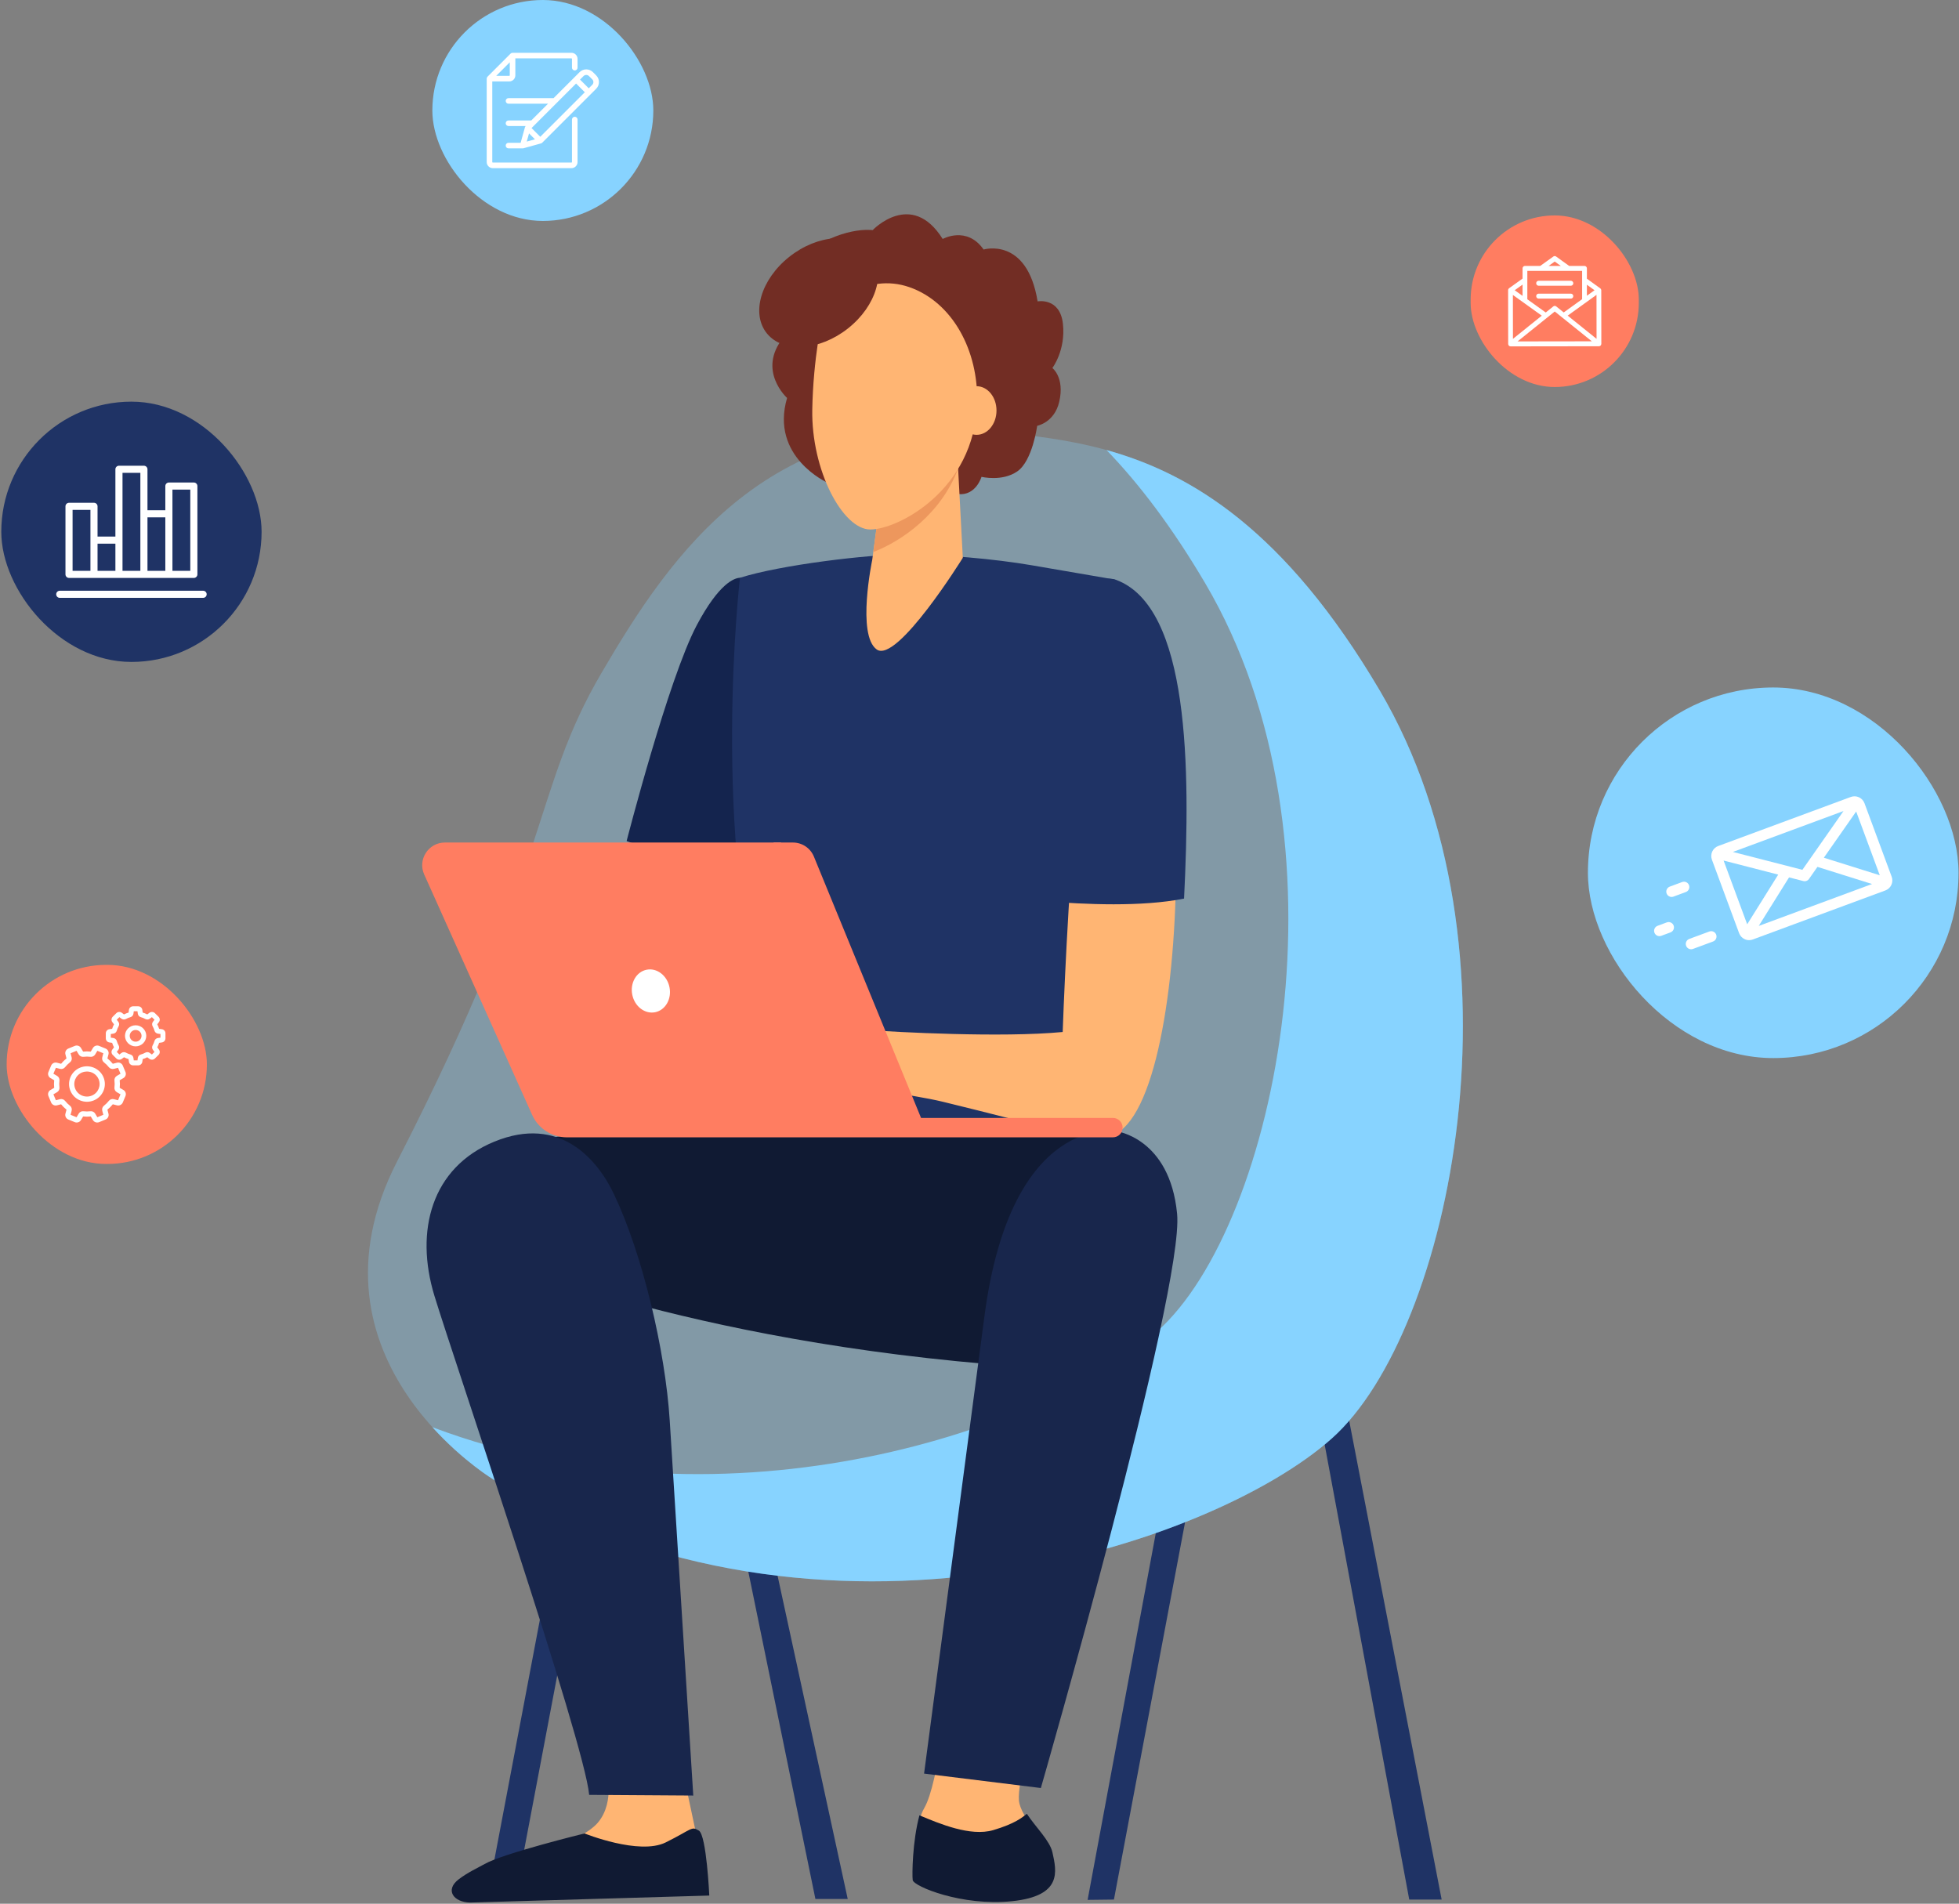 <?xml version="1.0" encoding="UTF-8"?> <svg xmlns="http://www.w3.org/2000/svg" width="1422" height="1382" viewBox="0 0 1422 1382" fill="none"><rect x="0" y="0" width="1422" height="1382" fill="#808080" stroke="none"/><g clip-path="url(#clip0)"><path d="M458.986 928.652L439.426 924.945L354.486 1373.14L374.045 1376.85L458.986 928.652Z" fill="#1F3365"></path><path d="M1022.94 1378.96H1046.47L958.796 924.941L939.238 928.651L1022.94 1378.96Z" fill="#1F3365"></path><path d="M591.885 1378.55H615.345L552.984 1091.16L533.473 1093.51L591.885 1378.55Z" fill="#1F3365"></path><path d="M808.583 1378.96L789.477 1379.19L873.538 926.98L893.095 930.681L808.583 1378.96Z" fill="#1F3365"></path><path opacity="0.3" d="M723.247 313.473C800.699 321.769 900.934 330.516 1001.55 501.277C1111.53 687.904 1053.63 966.686 966.833 1044.16C880.032 1121.62 596.537 1217.28 358.223 1074.08C358.223 1074.08 214.328 987.296 288.172 843.277C401.815 621.638 385.758 575.422 436.569 488.562C487.38 401.703 558.843 295.87 723.247 313.473Z" fill="#87D3FF"></path><path d="M1001.55 501.275C932.871 384.725 864.375 343.655 803.179 326.688C826.847 351.182 850.849 382.695 874.868 423.455C984.844 610.082 926.948 888.864 840.147 966.334C763.171 1035.03 531.506 1118.01 313.844 1036.04C336.225 1060.8 358.222 1074.07 358.222 1074.07C596.536 1217.27 880.031 1121.61 966.832 1044.15C1053.64 966.684 1111.53 687.91 1001.55 501.275Z" fill="#87D3FF"></path><path d="M474.58 597.145L454.672 656.869L515.349 633.001L474.58 597.145Z" fill="#F79C8D"></path><path d="M537.133 419.422C533.089 419.589 522.003 423.282 505.796 453.808C485.102 492.789 454.852 610.551 454.852 610.551L545.145 644.06L556.749 619.482L575.855 430.258C575.847 430.258 538.252 419.372 537.133 419.422Z" fill="#14244E"></path><path d="M656.487 402.446C630.664 402.479 566.779 409.99 537.129 419.43C537.129 419.43 515.35 606.015 556.737 747.804C566.002 779.541 549.076 879.367 549.076 879.367L816.63 875.85C816.63 875.85 784.934 634.511 796.873 595.53C808.811 556.549 809.095 420.691 809.095 420.691C809.095 420.691 807.265 420.407 748.986 410.365C721.801 405.679 684.056 402.412 656.487 402.446Z" fill="#1F3365"></path><path d="M687.666 1225.68C687.666 1225.68 681.751 1293.77 670.866 1312.61C659.98 1331.47 671.442 1363.52 672.01 1367.92C672.587 1372.32 694.918 1378.6 730.432 1374.84C765.946 1371.07 765.369 1362.9 762.504 1349.7C759.638 1336.5 740.741 1319.53 739.596 1306.97C738.452 1294.39 750.482 1249.15 750.482 1249.15L687.666 1225.68Z" fill="#FFB573"></path><path d="M579.258 823.171C579.258 823.171 394.57 812.954 353.325 837.841C312.08 862.737 360.785 913.849 360.785 913.849C360.785 913.849 511.146 979.004 762.869 993.482C822.476 996.907 827.614 838.585 816.47 825.485C805.325 812.386 579.258 823.171 579.258 823.171Z" fill="#101A33"></path><path d="M734.86 1380.12C771.426 1376.24 766.907 1358.34 763.957 1344.74C762.111 1336.23 751.618 1326.21 745.369 1316.71C742.103 1319.31 736.781 1323.89 720.899 1328.57C704.408 1333.42 681.801 1323.82 667.399 1317.8C662.261 1336.84 662.027 1361.13 662.511 1364.81C663.104 1369.34 698.293 1384.01 734.86 1380.12Z" fill="#101A33"></path><path d="M714.676 954.849C707.299 1010.5 670.766 1287.52 670.766 1287.52L755.537 1297.99C755.537 1297.99 859.781 936.411 854.435 881.106C849.088 825.8 810.065 821.147 810.065 821.147C810.065 821.147 734.208 807.546 714.676 954.849Z" fill="#18264C"></path><path d="M633.465 167.048C633.465 167.048 661.628 137.349 684.284 173.481C684.284 173.481 701.736 163.682 713.984 181.134C713.984 181.134 745.513 171.643 753.174 218.786C753.174 218.786 769.398 215.729 771.545 235.011C773.692 254.301 763.892 267.158 763.892 267.158C763.892 267.158 773.007 273.992 768.863 291.728C765.346 306.807 752.865 309.105 752.865 309.105C752.865 309.105 749.498 334.518 738.479 342.171C727.459 349.823 712.455 346.148 712.455 346.148C712.455 346.148 708.478 359.924 695.621 358.696C682.764 357.468 666.841 345.229 652.455 350.734C638.068 356.248 600.716 350.425 600.716 350.425C600.716 350.425 558.778 331.753 571.326 288.887C571.326 288.887 549.287 268.987 568.569 245.111C568.569 245.111 554.484 207.759 582.345 185.72C610.199 163.673 633.465 167.048 633.465 167.048Z" fill="#722D24"></path><path d="M638.223 368.653L633.127 406.481C633.127 406.481 621.707 460.976 636.402 471.477C651.097 481.987 698.892 404.927 698.892 404.927L693.846 309.078L638.223 368.653Z" fill="#FFB573"></path><path d="M695.469 340.139C683.33 372.83 654.424 392.93 633.906 400.725L638.225 368.653L693.84 309.078L695.469 340.139Z" fill="#ED975D"></path><path d="M659.878 208.385C630.061 198.118 598.273 217.926 593.72 248.67C591.74 262.028 589.952 278.829 589.618 297.2C588.816 341.377 611.69 384.377 631.749 384.377C651.808 384.377 707.255 355.78 709.26 293.056C710.505 254.334 691.173 219.154 659.878 208.385Z" fill="#FFB573"></path><path d="M694.484 298.008C694.484 307.757 700.942 315.652 708.912 315.652C716.882 315.652 723.34 307.749 723.34 298.008C723.34 288.258 716.882 280.363 708.912 280.363C700.951 280.363 694.484 288.266 694.484 298.008Z" fill="#FFB573"></path><path d="M572.971 186.404C552.252 202.82 544.984 227.766 556.747 242.119C568.51 256.471 594.843 254.801 615.57 238.384C636.288 221.968 643.556 197.022 631.794 182.67C620.031 168.309 593.69 169.988 572.971 186.404Z" fill="#722D24"></path><path d="M812.01 441.428C786.998 432.079 774.759 656.709 771.383 749.166C727.081 753.41 649.87 749.2 630.647 747.763C621.608 747.086 600.755 739.475 591.766 738.306C582.552 737.103 574.197 736.476 569.669 737.261C568.007 737.554 521.832 756.368 517.881 760.495C512.985 765.616 499.735 778.523 501.974 784.104C504.205 789.684 527.447 768.548 527.447 768.548L538.8 762.199C524.665 775.958 497.697 794.087 501.582 800.687C505.366 807.12 529.694 788.732 547.029 776.192C532.158 789.576 513.687 813.528 517.948 817.262C521.774 820.62 542.785 792.893 565.241 784.906C573.562 781.948 581.858 790.144 588.399 791.13C593.212 791.857 600.639 793.402 605.359 792.074L629.67 785.198C637.949 785.942 638.158 790.829 646.52 792.6C656.228 794.664 672.16 796.827 684.524 799.843C755.728 817.178 779.479 825.232 801.275 825.224C867.299 825.174 871.134 463.525 812.01 441.428Z" fill="#FFB573"></path><path d="M859.487 652.314C864.174 557.61 863.489 440.876 810.213 420.959C789.194 413.098 752.143 460.349 758.801 654.236C787.239 656.575 828.994 658.463 859.487 652.314Z" fill="#1F3365"></path><path d="M561.449 611.621H566.88L648.518 811.548L642.895 810.695L561.449 611.621Z" fill="#F79C8D"></path><path d="M439.777 1283.92C439.777 1283.92 447.171 1307.55 433.929 1323.18C420.688 1338.81 365.649 1354.15 358.423 1362.62C351.197 1371.08 351.748 1378.29 351.748 1378.29L506.219 1374.05L504.54 1327.56L497.43 1294.15L439.777 1283.92Z" fill="#FFB573"></path><path d="M424.314 1330.97C424.314 1330.97 464.005 1346.97 483.179 1337.5C502.352 1328.02 501.775 1325.4 507.322 1328.93C512.87 1332.47 514.858 1376.05 514.858 1376.05L341.164 1381.14C329.075 1380.87 322.968 1371.99 332.785 1364.4C339.518 1359.19 347.296 1355.7 351.724 1353.18C365.308 1345.41 424.314 1330.97 424.314 1330.97Z" fill="#101A33"></path><path d="M445.622 866.795C433.684 841.757 406.533 809.159 358.754 828.792C313.19 847.522 300.959 893.546 315.337 940.672C329.715 987.799 424.361 1264.85 427.661 1302.95L503.233 1303.45C503.233 1303.45 489.499 1084.07 486.132 1031.05C482.882 980.029 466.291 910.137 445.622 866.795Z" fill="#18264C"></path><path d="M322.951 611.621H575.559C582.243 611.621 588.266 615.656 590.798 621.847L668.576 811.548H807.842C811.735 811.548 814.893 814.705 814.893 818.59C814.893 822.483 811.735 825.633 807.842 825.633H411.481C400.587 825.633 390.704 819.234 386.243 809.292L307.921 634.829C303.026 623.944 311.004 611.621 322.951 611.621Z" fill="#FF7D61"></path><path d="M458.948 722.09C460.653 730.611 468.088 736.309 475.548 734.813C483.009 733.318 487.679 725.206 485.975 716.685C484.27 708.163 476.835 702.466 469.375 703.961C461.914 705.448 457.244 713.568 458.948 722.09Z" fill="white"></path></g><rect x="313.836" width="160.398" height="160.398" rx="80.199" fill="#87D3FF"></rect><g clip-path="url(#clip1)"><path d="M417.21 51.147C418.326 51.147 419.231 50.242 419.231 49.126V42.748C419.231 40.311 417.249 38.328 414.813 38.328H372.054C371.518 38.328 371.004 38.541 370.625 38.92L353.881 55.664C353.502 56.043 353.289 56.557 353.289 57.093V117.646C353.289 120.084 355.272 122.067 357.71 122.067H414.813C417.249 122.067 419.231 120.084 419.231 117.646V86.787C419.231 85.671 418.326 84.766 417.21 84.766C416.094 84.766 415.189 85.671 415.189 86.787V117.646C415.189 117.855 415.02 118.024 414.813 118.024H357.71C357.501 118.024 357.332 117.855 357.332 117.646V59.114H369.657C372.094 59.114 374.076 57.132 374.076 54.696V42.37H414.813C415.02 42.37 415.189 42.54 415.189 42.748V49.126C415.189 50.242 416.094 51.147 417.21 51.147ZM370.033 54.696C370.033 54.903 369.864 55.072 369.657 55.072H360.191L370.033 45.229V54.696Z" fill="white"></path><path d="M432.771 54.745L430.393 52.367C427.726 49.7 423.388 49.701 420.721 52.367L401.843 71.245H369.099C367.983 71.245 367.078 72.15 367.078 73.266C367.078 74.382 367.983 75.287 369.099 75.287H397.801L385.636 87.452H369.099C367.983 87.452 367.078 88.357 367.078 89.473C367.078 90.589 367.983 91.494 369.099 91.494H381.593L381.561 91.527C381.314 91.773 381.136 92.079 381.043 92.415L377.921 103.659H369.099C367.983 103.659 367.078 104.564 367.078 105.68C367.078 106.796 367.983 107.701 369.099 107.701H379.457C379.458 107.701 379.9 107.651 379.966 107.634C379.976 107.632 392.722 104.095 392.722 104.095C393.058 104.002 393.364 103.823 393.611 103.576L432.771 64.416C435.438 61.75 435.438 57.411 432.771 54.745ZM382.361 102.776L384.011 96.835L388.302 101.127L382.361 102.776ZM392.182 99.289L385.849 92.956L418.174 60.631L424.507 66.963L392.182 99.289ZM429.913 61.558L427.366 64.105L421.033 57.772L423.579 55.225C424.67 54.135 426.444 54.135 427.534 55.225L429.913 57.603C431.003 58.694 431.003 60.468 429.913 61.558Z" fill="white"></path></g><rect x="0.934" y="291.57" width="188.953" height="188.953" rx="94.476" fill="#1F3365"></rect><g clip-path="url(#clip2)"><path d="M147.44 428.84H43.381C41.956 428.84 40.801 429.995 40.801 431.42C40.801 432.845 41.956 434 43.381 434H147.44C148.864 434 150.02 432.845 150.02 431.42C150.02 429.995 148.865 428.84 147.44 428.84Z" fill="white"></path><path d="M140.71 350.275H122.589C121.164 350.275 120.008 351.431 120.008 352.855V370.399H107.048V340.674C107.048 339.249 105.892 338.094 104.467 338.094H86.346C84.921 338.094 83.766 339.249 83.766 340.674V389.499H70.805V367.566C70.805 366.14 69.65 364.985 68.225 364.985H50.104C48.679 364.985 47.523 366.14 47.523 367.566V416.962C47.523 418.388 48.679 419.543 50.104 419.543H68.225H86.346H104.467H122.588H140.709C142.135 419.543 143.29 418.387 143.29 416.962V352.855C143.29 351.431 142.135 350.275 140.71 350.275ZM65.645 414.382H52.684V370.146H65.645V414.382ZM83.766 414.382H70.805V394.66H83.766V414.382ZM101.887 372.979V414.382H88.927V343.254H101.887V372.979ZM120.009 414.382H107.048V375.559H120.009V414.382ZM138.13 414.382H125.169V372.979V355.436H138.13V414.382H138.13Z" fill="white"></path></g><rect x="4.824" y="700.441" width="145.348" height="144.512" rx="72.256" fill="#FF7D61"></rect><g clip-path="url(#clip3)"><path d="M89.621 791.274C88.725 790.741 87.806 790.205 86.886 789.68C87.102 787.855 87.103 786.01 86.887 784.189C87.81 783.662 88.729 783.126 89.621 782.595C91.122 781.702 91.748 779.818 91.076 778.211C91.076 778.211 91.076 778.211 91.076 778.211L89.117 773.528C88.445 771.922 86.657 771.027 84.957 771.446C83.947 771.695 82.915 771.96 81.886 772.233C80.737 770.794 79.419 769.49 77.964 768.352C78.24 767.333 78.508 766.31 78.759 765.309C79.183 763.626 78.279 761.856 76.657 761.191L71.928 759.251C70.306 758.585 68.402 759.204 67.5 760.691C66.962 761.577 66.421 762.487 65.89 763.399C64.048 763.185 62.184 763.185 60.345 763.398C59.812 762.483 59.271 761.573 58.735 760.691C57.833 759.205 55.929 758.585 54.307 759.251L49.578 761.191C47.956 761.856 47.052 763.626 47.476 765.309C47.728 766.312 47.995 767.335 48.271 768.351C46.818 769.488 45.5 770.793 44.351 772.234C43.319 771.96 42.287 771.695 41.278 771.446C39.578 771.027 37.79 771.922 37.118 773.528L35.16 778.211C34.488 779.817 35.114 781.702 36.614 782.595C37.509 783.127 38.428 783.663 39.349 784.19C39.133 786.013 39.133 787.858 39.348 789.68C38.427 790.207 37.508 790.742 36.614 791.274C35.113 792.167 34.488 794.052 35.159 795.658L37.119 800.342C37.79 801.947 39.578 802.843 41.278 802.423C42.288 802.174 43.32 801.91 44.349 801.636C45.498 803.075 46.816 804.379 48.271 805.518C47.995 806.537 47.727 807.56 47.476 808.56C47.052 810.243 47.956 812.013 49.578 812.679L54.308 814.619C54.747 814.799 55.207 814.885 55.662 814.885C56.887 814.885 58.078 814.262 58.736 813.178C59.27 812.299 59.81 811.389 60.346 810.47C62.188 810.684 64.052 810.684 65.891 810.471C66.42 811.38 66.961 812.29 67.5 813.178C68.403 814.665 70.306 815.284 71.928 814.619L76.658 812.679C78.279 812.014 79.183 810.243 78.76 808.56C78.51 807.566 78.243 806.544 77.965 805.519C79.418 804.382 80.736 803.077 81.885 801.636C82.913 801.909 83.946 802.174 84.958 802.423C86.657 802.843 88.445 801.948 89.117 800.342L91.076 795.658C91.748 794.052 91.122 792.167 89.621 791.274ZM85.672 798.707C84.701 798.466 83.71 798.211 82.726 797.949C81.332 797.577 79.861 798.063 78.978 799.186C77.963 800.476 76.789 801.639 75.488 802.642C74.355 803.516 73.866 804.972 74.241 806.352C74.508 807.333 74.765 808.313 75.007 809.268L70.659 811.051C70.142 810.197 69.624 809.324 69.118 808.453C68.398 807.214 67.012 806.528 65.587 806.703C63.951 806.904 62.29 806.904 60.652 806.702C59.223 806.526 57.838 807.213 57.118 808.451C56.606 809.332 56.088 810.205 55.576 811.051L51.229 809.268C51.472 808.307 51.729 807.327 51.995 806.35C52.37 804.97 51.88 803.513 50.745 802.639C49.442 801.635 48.268 800.472 47.255 799.184C46.373 798.062 44.902 797.577 43.508 797.949C42.523 798.212 41.533 798.466 40.563 798.707L38.763 794.402C39.621 793.892 40.503 793.38 41.386 792.876C42.637 792.163 43.331 790.791 43.154 789.38C42.95 787.76 42.951 786.115 43.154 784.493C43.332 783.08 42.639 781.707 41.387 780.994C40.505 780.49 39.623 779.977 38.762 779.467L40.563 775.162C41.532 775.402 42.522 775.657 43.509 775.92C44.903 776.292 46.374 775.806 47.258 774.683C48.272 773.393 49.446 772.23 50.747 771.227C51.88 770.353 52.369 768.897 51.994 767.517C51.729 766.544 51.472 765.564 51.228 764.601L55.576 762.818C56.089 763.666 56.607 764.539 57.117 765.416C57.837 766.655 59.224 767.342 60.648 767.166C62.283 766.964 63.944 766.964 65.584 767.167C67.011 767.343 68.397 766.656 69.117 765.417C69.625 764.543 70.144 763.669 70.659 762.818L75.006 764.601C74.763 765.562 74.506 766.543 74.24 767.518C73.865 768.898 74.356 770.355 75.49 771.23C76.793 772.234 77.967 773.397 78.98 774.685C79.862 775.806 81.332 776.291 82.727 775.92C83.712 775.657 84.702 775.402 85.672 775.161L87.472 779.466C86.615 779.975 85.733 780.488 84.849 780.992C83.598 781.705 82.904 783.078 83.081 784.489C83.285 786.108 83.284 787.753 83.08 789.376C82.903 790.789 83.597 792.162 84.847 792.875C85.729 793.378 86.611 793.89 87.472 794.402L85.672 798.707Z" fill="white"></path><path d="M75.127 782.013C75.127 782.013 75.127 782.013 75.127 782.013C72.384 775.455 64.765 772.33 58.142 775.046C51.52 777.763 48.364 785.307 51.107 791.864C52.435 795.041 54.934 797.515 58.142 798.831C59.746 799.489 61.431 799.818 63.117 799.818C64.802 799.818 66.487 799.489 68.091 798.831C74.714 796.115 77.87 788.57 75.127 782.013ZM66.632 795.341C64.365 796.271 61.869 796.271 59.602 795.341C57.335 794.412 55.57 792.664 54.631 790.419C52.693 785.786 54.923 780.455 59.602 778.536C60.748 778.066 61.935 777.843 63.105 777.843C66.711 777.843 70.139 779.959 71.603 783.458C73.541 788.091 71.311 793.422 66.632 795.341Z" fill="white"></path><path d="M117.532 747.142C116.873 747.045 116.197 746.95 115.516 746.86C115.173 745.73 114.715 744.634 114.149 743.594C114.566 743.054 114.977 742.513 115.374 741.982C116.255 740.802 116.127 739.128 115.077 738.089L112.446 735.484C111.396 734.444 109.706 734.318 108.515 735.191C107.976 735.586 107.43 735.992 106.887 736.403C105.836 735.843 104.73 735.389 103.588 735.049C103.497 734.375 103.402 733.705 103.303 733.054C103.084 731.602 101.799 730.508 100.314 730.508H96.593C95.109 730.508 93.823 731.602 93.604 733.053C93.506 733.705 93.41 734.375 93.319 735.049C92.178 735.389 91.071 735.843 90.021 736.403C89.478 735.992 88.931 735.585 88.393 735.191C87.201 734.318 85.511 734.444 84.461 735.484L81.831 738.089C80.781 739.128 80.653 740.802 81.534 741.982C81.931 742.513 82.342 743.054 82.758 743.594C82.193 744.634 81.735 745.73 81.391 746.86C80.71 746.95 80.034 747.045 79.376 747.142C77.91 747.359 76.805 748.632 76.805 750.102V753.787C76.805 755.257 77.91 756.529 79.376 756.747C80.034 756.844 80.71 756.939 81.391 757.029C81.735 758.159 82.193 759.255 82.758 760.295C82.342 760.834 81.931 761.375 81.534 761.907C80.653 763.087 80.78 764.761 81.83 765.8L84.461 768.405C85.511 769.445 87.201 769.571 88.393 768.698C88.931 768.304 89.477 767.897 90.02 767.486C91.071 768.046 92.178 768.5 93.319 768.84C93.41 769.514 93.505 770.184 93.604 770.836C93.823 772.287 95.109 773.381 96.593 773.381H100.314C101.799 773.381 103.084 772.287 103.303 770.835C103.402 770.183 103.497 769.514 103.588 768.839C104.73 768.5 105.836 768.046 106.887 767.486C107.43 767.897 107.976 768.304 108.514 768.698C109.706 769.571 111.396 769.445 112.446 768.405L115.077 765.8C116.127 764.761 116.255 763.087 115.373 761.907C114.976 761.375 114.565 760.834 114.149 760.295C114.714 759.255 115.173 758.16 115.516 757.029C116.197 756.939 116.873 756.844 117.532 756.747C118.997 756.53 120.103 755.257 120.103 753.787V750.103C120.103 748.632 118.997 747.359 117.532 747.142ZM116.479 753.274C115.881 753.36 115.271 753.443 114.659 753.522C113.449 753.678 112.458 754.529 112.135 755.689C111.826 756.8 111.378 757.871 110.802 758.874C110.201 759.921 110.294 761.217 111.039 762.176C111.414 762.659 111.786 763.145 112.149 763.626L110.251 765.505C109.764 765.145 109.273 764.777 108.786 764.406C107.818 763.669 106.509 763.578 105.452 764.172C104.439 764.742 103.356 765.186 102.235 765.492C101.063 765.812 100.204 766.793 100.047 767.991C99.967 768.597 99.883 769.201 99.796 769.793H97.112C97.025 769.201 96.941 768.597 96.861 767.992C96.703 766.793 95.844 765.812 94.672 765.492C93.551 765.186 92.469 764.742 91.456 764.172C90.398 763.577 89.089 763.669 88.122 764.406C87.635 764.777 87.144 765.145 86.657 765.505L84.759 763.626C85.121 763.145 85.493 762.659 85.869 762.175C86.613 761.217 86.706 759.921 86.105 758.874C85.529 757.871 85.081 756.799 84.772 755.689C84.449 754.529 83.458 753.678 82.248 753.522C81.636 753.443 81.026 753.36 80.428 753.273V750.615C81.026 750.53 81.636 750.446 82.248 750.367C83.458 750.211 84.449 749.36 84.772 748.2C85.081 747.09 85.529 746.018 86.105 745.015C86.706 743.968 86.613 742.672 85.869 741.714C85.493 741.23 85.121 740.744 84.759 740.264L86.657 738.384C87.144 738.744 87.635 739.112 88.121 739.483C89.089 740.22 90.397 740.312 91.456 739.717C92.468 739.148 93.551 738.703 94.672 738.397C95.844 738.077 96.703 737.096 96.861 735.898C96.94 735.292 97.025 734.688 97.111 734.096H99.796C99.883 734.688 99.967 735.292 100.046 735.897C100.204 737.096 101.063 738.077 102.235 738.397C103.356 738.703 104.439 739.147 105.452 739.717C106.51 740.312 107.818 740.22 108.785 739.483C109.273 739.112 109.763 738.744 110.251 738.384L112.149 740.264C111.787 740.744 111.414 741.23 111.038 741.714C110.294 742.672 110.202 743.968 110.802 745.015C111.378 746.018 111.826 747.09 112.135 748.2C112.458 749.361 113.449 750.211 114.659 750.368C115.271 750.447 115.881 750.53 116.479 750.616V753.274Z" fill="white"></path><path d="M98.453 744.293C94.195 744.293 90.731 747.723 90.731 751.94C90.731 756.157 94.195 759.587 98.453 759.587C102.711 759.587 106.176 756.157 106.176 751.94C106.176 747.723 102.711 744.293 98.453 744.293ZM98.453 756.188C96.088 756.188 94.163 754.282 94.163 751.94C94.163 749.597 96.088 747.692 98.453 747.692C100.818 747.692 102.743 749.598 102.743 751.94C102.743 754.282 100.818 756.188 98.453 756.188Z" fill="white"></path></g><rect x="1152.64" y="499.07" width="269.025" height="269.025" rx="134.512" fill="#87D3FF"></rect><g clip-path="url(#clip4)"><path d="M1373.14 636.465L1353.4 583.119C1352.68 581.181 1351.25 579.638 1349.38 578.774C1347.5 577.911 1345.4 577.83 1343.46 578.547L1247.22 614.149C1245.29 614.867 1243.74 616.296 1242.88 618.173C1242.02 620.05 1241.94 622.152 1242.65 624.09L1262.39 677.436C1263.11 679.375 1264.53 680.917 1266.41 681.781C1267.44 682.255 1268.54 682.493 1269.64 682.493C1270.55 682.493 1271.45 682.332 1272.33 682.008L1368.56 646.406H1368.56C1372.56 644.926 1374.62 640.466 1373.14 636.465ZM1338.17 588.754L1308.32 631.428L1257.88 618.456L1338.17 588.754ZM1268.25 670.983L1251.13 624.709L1290.78 634.907L1268.25 670.983ZM1276.63 672.167L1298.64 636.928L1308.99 639.59C1309.31 639.672 1309.63 639.714 1309.95 639.714C1311.2 639.714 1312.39 639.111 1313.12 638.062L1319.25 629.299L1358.89 641.735L1276.63 672.167ZM1323.9 622.651L1347.36 589.103L1364.49 635.383L1323.9 622.651Z" fill="white"></path><path d="M1245.75 678.5C1245.01 676.496 1242.78 675.473 1240.78 676.214L1226.2 681.607C1224.2 682.349 1223.18 684.574 1223.92 686.578C1224.49 688.139 1225.97 689.105 1227.55 689.105C1227.99 689.105 1228.45 689.027 1228.89 688.863L1243.47 683.47C1245.47 682.729 1246.49 680.504 1245.75 678.5Z" fill="white"></path><path d="M1226.02 642.586C1225.28 640.582 1223.05 639.559 1221.05 640.3L1212.05 643.629C1210.05 644.371 1209.02 646.595 1209.76 648.599C1210.34 650.161 1211.82 651.127 1213.39 651.127C1213.84 651.127 1214.29 651.049 1214.74 650.885L1223.73 647.556C1225.74 646.815 1226.76 644.59 1226.02 642.586Z" fill="white"></path><path d="M1214.86 671.891C1214.12 669.887 1211.9 668.864 1209.89 669.605L1203.21 672.078C1201.2 672.82 1200.18 675.045 1200.92 677.049C1201.5 678.61 1202.98 679.576 1204.55 679.576C1205 679.576 1205.45 679.498 1205.89 679.334L1212.58 676.861C1214.58 676.12 1215.61 673.894 1214.86 671.891Z" fill="white"></path></g><rect x="1067.52" y="156.387" width="122.056" height="124.562" rx="61.028" fill="#FF7D61"></rect><g clip-path="url(#clip5)"><path d="M1162.33 210.662C1162.33 210.556 1162.31 210.397 1162.27 210.305C1162.16 209.914 1161.93 209.557 1161.59 209.307L1151.9 202.324V194.838C1151.9 193.846 1151.12 193.041 1150.17 193.041H1139.02L1129.54 186.205C1128.95 185.777 1128.16 185.775 1127.57 186.201L1118.02 193.041H1106.93C1105.97 193.041 1105.19 193.846 1105.19 194.838V202.236L1095.46 209.213C1094.98 209.556 1094.72 210.104 1094.71 210.665C1094.71 210.676 1094.71 210.686 1094.71 210.697L1094.76 249.655C1094.76 250.132 1094.95 250.588 1095.27 250.925C1095.6 251.261 1096.04 251.45 1096.5 251.45C1096.5 251.45 1096.5 251.45 1096.5 251.45L1160.65 251.358C1161.61 251.357 1162.38 250.551 1162.38 249.558L1162.33 210.662ZM1151.9 206.702L1157.44 210.693L1151.9 214.685V206.702ZM1128.55 189.867L1132.95 193.041H1124.12L1128.55 189.867ZM1108.66 196.635H1148.43V217.184L1135.08 226.812L1129.63 222.432C1129.63 222.425 1129.62 222.421 1129.61 222.415C1129 221.941 1128.14 221.924 1127.51 222.432L1122.03 226.843L1108.66 217.264V196.635V196.635ZM1105.19 206.605V214.78L1099.49 210.692L1105.19 206.605ZM1098.18 214.125L1119.15 229.155L1098.22 245.989L1098.18 214.125ZM1101.57 247.848L1128.57 226.126L1155.48 247.771L1101.57 247.848ZM1137.95 229.12L1158.87 214.038L1158.91 245.982L1137.95 229.12Z" fill="white"></path><path d="M1140.28 203.828H1116.82C1115.86 203.828 1115.09 204.633 1115.09 205.625C1115.09 206.618 1115.86 207.422 1116.82 207.422H1140.28C1141.24 207.422 1142.02 206.618 1142.02 205.625C1142.02 204.633 1141.24 203.828 1140.28 203.828Z" fill="white"></path><path d="M1140.28 213.172H1116.82C1115.86 213.172 1115.09 213.977 1115.09 214.969C1115.09 215.961 1115.86 216.766 1116.82 216.766H1140.28C1141.24 216.766 1142.02 215.961 1142.02 214.969C1142.02 213.977 1141.24 213.172 1140.28 213.172Z" fill="white"></path></g><defs><clipPath id="clip0"><rect width="795.328" height="1226.41" fill="white" transform="translate(266.977 155.48)"></rect></clipPath><clipPath id="clip1"><rect width="83.739" height="83.739" fill="white" transform="translate(352.164 38.328)"></rect></clipPath><clipPath id="clip2"><rect width="109.219" height="109.219" fill="white" transform="translate(40.801 331.438)"></rect></clipPath><clipPath id="clip3"><rect width="85.214" height="84.378" fill="white" transform="translate(34.891 730.508)"></rect></clipPath><clipPath id="clip4"><rect width="172.934" height="172.934" fill="white" transform="translate(1200.68 547.117)"></rect></clipPath><clipPath id="clip5"><rect width="67.67" height="70.176" fill="white" transform="translate(1094.71 183.578)"></rect></clipPath></defs></svg> 